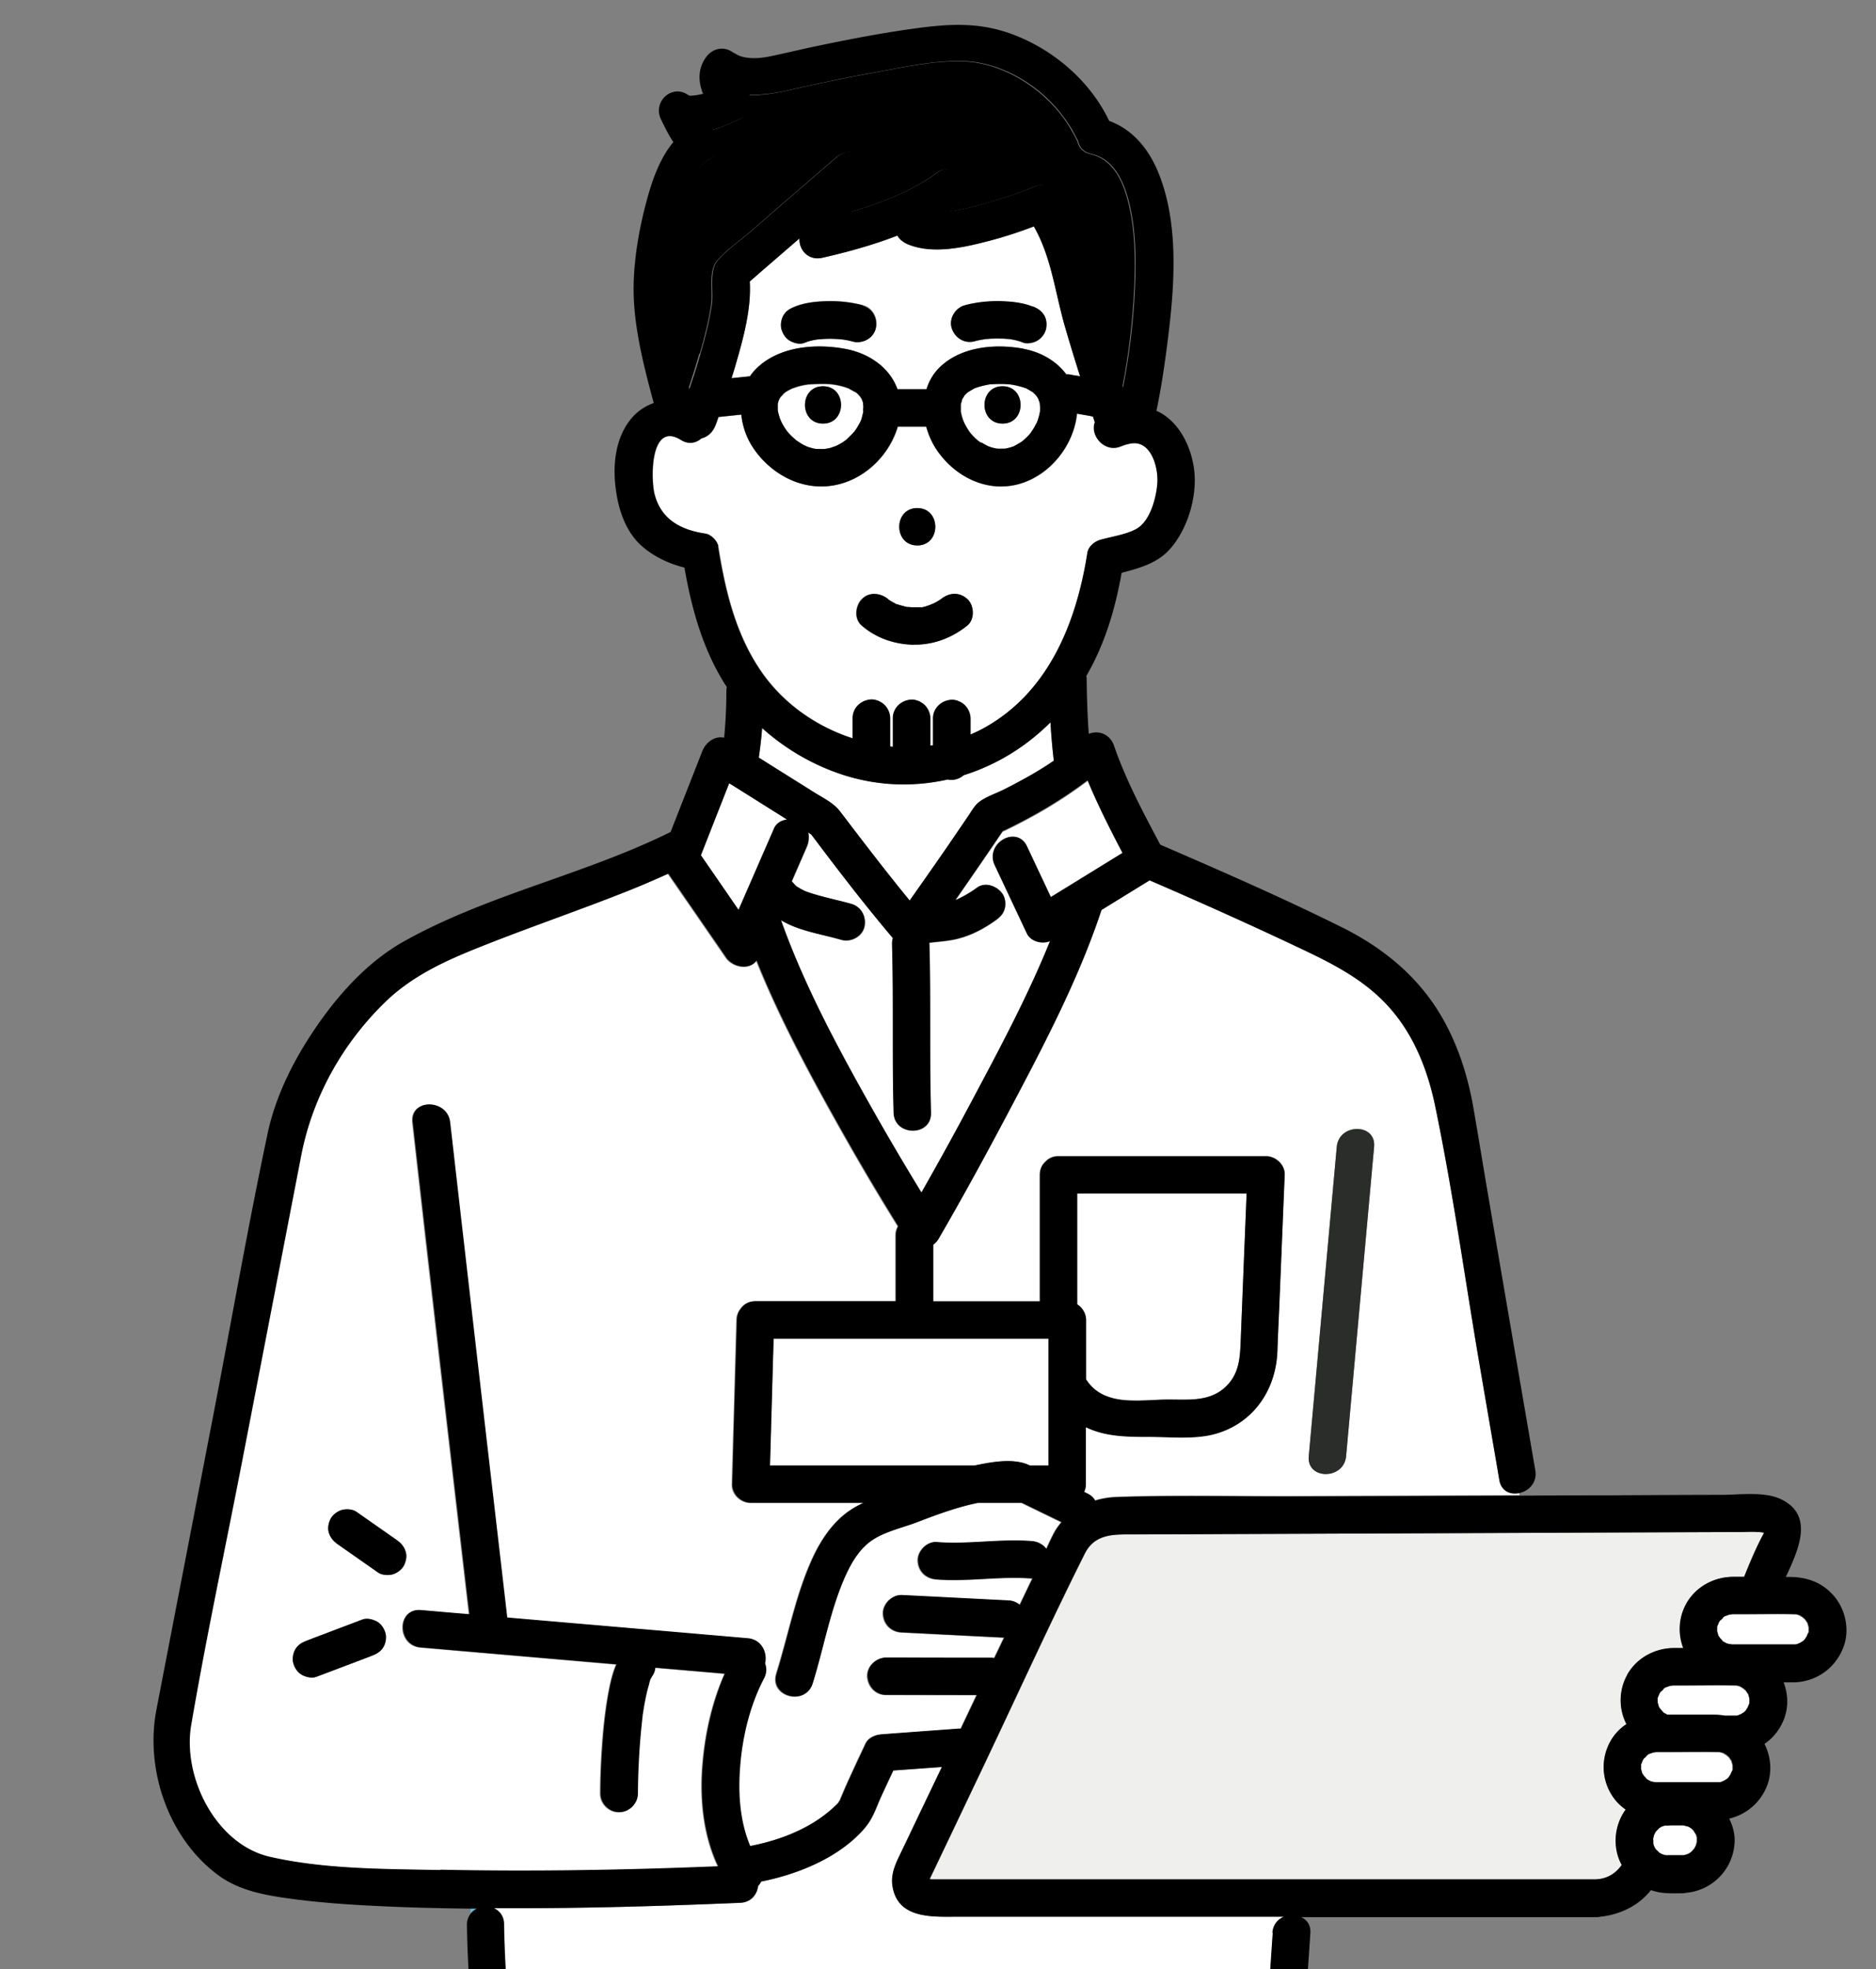 <svg id="_レイヤー_2" data-name="レイヤー 2" xmlns="http://www.w3.org/2000/svg" width="118.6" height="124.44"><rect width="100%" height="100%" fill="#808080" stroke="none"/><defs><clipPath id="clippath"><path fill="none" d="M0 0h118.6v124.44H0z"/></clipPath><style>.cls-1{fill:#58c1de}.cls-2{fill:#fff}.cls-3{fill:#2b2d2b}</style></defs><g clip-path="url(#clippath)" id="_文字" data-name="文字"><path class="cls-2" d="M63.4 52.55c-.98 1.45-1.98 2.9-2.98 4.34.03-.01.06-.02.1-.03.45-.21.87-.46 1.27-.75.54-.39 1.3-.07 1.62.42.16.25.2.63.12.91-.09.32-.29.52-.54.71-.73.53-1.55.97-2.43 1.19-.55.14-1.12.18-1.68.24-.03 0-.05 0-.08.01h-.04c0 .03 0 .05.01.08.1 3.55 0 7.11.1 10.66.04 1.52-2.32 1.52-2.36 0-.1-3.55 0-7.11-.1-10.66 0-.14.02-.26.05-.37-1.79-2.12-3.49-4.33-5.16-6.55-.06-.04-.13-.08-.19-.12.07.29.03.62-.1.92-.31.72-.63 1.44-.94 2.16.03.04.07.07.1.11-.01-.02-.01-.02 0 0 .03.03.06.07.09.1.04.05.09.09.14.13 0 0 .01 0 .02.01.07.05.14.09.22.13.08.04.16.08.23.12.01 0 .02.01.04.02.17.06.33.12.5.17.8.25 1.63.41 2.43.64.64.18.97.82.82 1.45-.14.62-.86.99-1.45.82-.87-.25-1.76-.41-2.62-.7-.43-.14-.83-.32-1.2-.54 1.5 4.21 3.66 8.19 5.85 12.07.98 1.73 1.99 3.45 3.03 5.14 1.11-1.95 2.19-3.91 3.24-5.89 1.73-3.25 3.5-6.57 4.89-10-.51.21-1.23.03-1.47-.49-.68-1.44-1.35-2.87-2.03-4.31-.64-1.37 1.39-2.57 2.04-1.19.5 1.07 1.01 2.14 1.51 3.21l4.53-2.79c-.78-1.49-1.56-3.01-2.2-4.57-1.67 1.26-3.43 2.29-5.36 3.21zm4.7 22.88v6.99c.33.21.56.58.56.99v3.75c.3.48.74.87 1.39 1.1 1.13.41 2.64.18 3.82.18 1.29 0 2.64.16 3.65-.84.85-.83.87-1.87.92-2.96l.15-3.77c.07-1.82.15-3.63.22-5.45H68.1z"/><path class="cls-2" d="M48.31 48.09c1.05.66 2.1 1.31 3.14 1.97.57.36 1.25.67 1.66 1.22 1.44 1.89 2.88 3.79 4.4 5.63a292.039 292.039 0 003.7-5.34c.2-.29.39-.65.67-.87.44-.35 1.08-.55 1.59-.81.41-.21.82-.42 1.22-.64.66-.36 1.3-.75 1.92-1.17l.01-.01c-.1-.8-.17-1.61-.21-2.42-1.56 1.56-3.44 2.7-5.48 3.34-.21.17-.47.28-.76.3-.08 0-.16 0-.25-.03-2.32.52-4.8.41-7.22-.5-1.68-.63-3.21-1.57-4.52-2.75-.05.63-.12 1.25-.21 1.87.11.07.22.14.34.21zm12.28 73.04c-1.59 0-3.81.17-4.15-1.92-.14-.84.26-1.56.61-2.29.44-.91.87-1.83 1.31-2.74.4-.84.8-1.67 1.2-2.51-1.02.07-2.05.15-3.07.22-.26.55-.52 1.1-.77 1.65-.35.78-.51 1.42-1.16 2.13-1.6 1.76-4.11 2.78-6.43 3.24-.05.1-.11.2-.19.28-.07.53-.44 1.03-1.12 1.06-.16 0-.32.01-.48.02-5.02.21-10.07.35-15.1.32.36.17.63.5.64 1.02.03 2.55.25 5.1.46 7.65 1.69 0 3.38-.01 5.08-.02 8.93-.03 17.87-.07 26.8-.1l15.79-.06c.16-2.31.31-4.62.47-6.93.04-.52.34-.86.72-1.02H60.61z"/><path class="cls-2" d="M53.92 46.67v-1.28c0-.66.54-1.15 1.18-1.18.29-.01.63.14.84.35.21.21.35.53.35.84v1.78c.06 0 .12.01.17.02v-1.8c0-.66.54-1.15 1.18-1.18.29-.01.63.14.84.35.21.21.35.53.35.84v1.72c.06 0 .12-.01.17-.02v-1.7c0-.66.54-1.15 1.18-1.18.29-.01.63.14.84.35.21.21.35.53.35.84v1.01c.22-.1.44-.19.66-.31 4.23-2.24 6.02-6.7 6.73-11.18.06-.39.46-.72.82-.82.71-.2 1.58-.32 2.23-.66.9-.47 1.29-1.93 1.37-2.86.08-.85-.26-2.39-1.27-2.57-.22-.04-.44 0-.66.06-.23.05-.53.21-.29.09-1.08.53-2.05-.64-1.73-1.48-.04-.12-.08-.24-.12-.37-.05 0-.1-.01-.15-.03-.08-.01-.16-.03-.23-.04-.21-.04-.42-.07-.63-.11-.21 2.03-1.73 3.93-3.72 4.46-2.03.54-4.03-.5-5.16-2.19-.3-.44-.51-.93-.65-1.45h-1.8c-.5 1.72-1.94 3.18-3.68 3.63-2.11.55-4.19-.47-5.4-2.2-.45-.64-.73-1.41-.81-2.19l-1.44.15c-.06.17-.12.35-.19.52-.17.43-.49.73-.89.83-.33.29-.81.4-1.3.1-1.95-1.21-1.91 2.45-1.67 3.41.4 1.6 1.65 2.28 3.22 2.51.36.05.77.47.82.82.44 2.82 1.12 5.65 2.8 8.01 1.39 1.96 3.44 3.38 5.71 4.11zm4.07-14.56c1.52 0 1.52 2.36 0 2.36s-1.52-2.36 0-2.36zm-3.52 5.76c.45-.49 1.2-.4 1.67 0l.02.02c.02.01.03.02.04.03.09.06.18.11.27.16.05.02.09.05.14.07.12.05.1.05-.06-.02.03.04.18.07.23.08l.31.09c.05.01.28.09.32.06-.16-.02-.2-.02-.11-.01.04 0 .08 0 .12.01.11 0 .22.02.33.02h.35c.06 0 .12 0 .17-.02l-.14.02c.18.03.5-.11.67-.16.03-.01.3-.13.18-.07.06-.03.13-.07.15-.08.09-.05.19-.1.27-.16.04-.03.09-.06.13-.09-.02.02-.02.02-.04.03.51-.4 1.15-.45 1.65.01.44.4.48 1.28 0 1.67-.96.78-2.14 1.23-3.39 1.21-1.21-.02-2.37-.41-3.29-1.21-.5-.43-.41-1.23 0-1.67zM46.69 57.5l2.25-5.16c.14-.32.47-.5.81-.55-1.22-.76-2.44-1.53-3.65-2.29-.6 1.52-1.19 3.04-1.79 4.55.79 1.15 1.58 2.3 2.38 3.45zm-1.33 60.46c-.91-1.93-1.14-4.16-.99-6.26.15-2.02.59-4.05 1.41-5.91-.37-.03-.75-.06-1.12-.1-1.09-.09-2.19-.19-3.28-.28-.02.16-.06.32-.15.47-.04.06-.07.13-.11.19-.02.03-.03.07-.05.11-.05.11-.03.07.05-.11-.07.04-.13.38-.15.45-.11.38-.2.77-.27 1.17-.04.2-.07.41-.1.61 0 .04-.01.08-.02.12v.01l-.03.27c-.05.45-.1.91-.13 1.37-.08 1.09-.14 2.19-.14 3.29 0 .64-.54 1.18-1.18 1.18s-1.18-.54-1.18-1.18c0-1.16.06-2.32.15-3.47.08-.98.19-1.95.37-2.92.11-.59.25-1.21.49-1.77-4.12-.36-8.25-.71-12.37-1.07-1.51-.13-1.51-2.49 0-2.36.85.07 1.71.15 2.56.22.17.01.34.03.51.04-.07-.63-.15-1.25-.22-1.88-1.13-9.74-2.27-19.47-3.36-29.21-.17-1.51 2.19-1.49 2.36 0 .27 2.42.55 4.83.83 7.25.92 8.02 1.85 16.03 2.78 24.05 5.07.44 10.14.87 15.21 1.31.89.08 1.25.93 1.09 1.59.11.28.11.61-.07.96-.87 1.67-1.37 3.69-1.51 5.61-.12 1.68 0 3.42.64 4.97 2.08-.4 4.13-1.24 5.57-2.72l.01-.01c.03-.05.06-.11.1-.16.03-.06.05-.13.08-.19.2-.48.41-.95.63-1.43.3-.66.61-1.32.92-1.97.18-.39.62-.56 1.02-.58 1.58-.12 3.16-.23 4.73-.35h.26c.34-.71.68-1.42 1.01-2.13-1.91 0-3.82 0-5.73-.01-.66 0-1.15-.54-1.18-1.18-.03-.64.56-1.18 1.18-1.18h.83c1.93 0 3.86 0 5.8.01.07 0 .15 0 .21.02.21-.43.41-.86.62-1.29-.19 0-.39-.02-.58-.03l-5.89-.3c-.66-.03-1.15-.51-1.18-1.18-.03-.62.56-1.21 1.18-1.18.28.01.57.03.85.04l5.89.3c.28.01.52.12.72.28.27-.56.53-1.11.8-1.67h-.05c-2.01-.16-4 .22-6.01.06-.66-.05-1.15-.5-1.18-1.18-.03-.6.56-1.23 1.18-1.18 2.01.16 4-.22 6.01-.06.4.03.72.22.93.5.16-.35.32-.7.5-1.04.13-.24.29-.45.46-.66-.84-.41-1.67-.81-2.51-1.22h-2.77c-1.32.27-2.58.74-3.84 1.22-1.02.39-2.3.64-3.14 1.36-.72.61-1.19 1.51-1.55 2.37-.87 2.08-1.26 4.33-1.93 6.47-.45 1.45-2.73.83-2.28-.63.76-2.42 1.21-4.93 2.26-7.24.47-1.03 1.1-2.03 1.97-2.76.39-.33.82-.58 1.27-.79h-7.12c-.63 0-1.2-.54-1.18-1.18.1-3.46.2-6.92.29-10.38 0-.3.11-.54.26-.72.19-.27.49-.46.92-.46h8.87v-4.18c0-.21.06-.4.15-.56-1.29-2.06-2.52-4.16-3.71-6.28-1.91-3.4-3.78-6.88-5.24-10.51-.47.65-1.51.41-1.92-.18-.56-.81-1.12-1.62-1.68-2.44-.66-.96-1.32-1.91-1.98-2.87-.87.39-1.74.77-2.63 1.12-2.92 1.16-5.9 2.18-8.82 3.33-2.36.93-4.65 1.9-6.49 3.7-2.69 2.63-4.57 6-5.28 9.69-1.24 6.4-2.47 12.79-3.71 19.19-1.08 5.59-2.28 11.16-3.24 16.77-.57 3.32 1.57 7.55 4.96 8.33 3.45.79 7.21.77 10.76.84 5.85.11 11.71.01 17.55-.22zm-21.12-13.87c-.16.28-.41.43-.71.54-.15.06-.29.11-.44.17L20 105.97c-.29.11-.64.02-.91-.12-.27-.14-.45-.42-.54-.71-.09-.28-.03-.66.12-.91.16-.28.41-.43.71-.54.15-.06.29-.11.44-.17l3.09-1.17c.29-.11.64-.02.91.12.27.14.45.42.54.71.09.28.03.66-.12.91zm.58-4.59c-.27.07-.67.05-.91-.12-.86-.6-1.71-1.2-2.57-1.8-.26-.18-.44-.4-.54-.71-.1-.3-.03-.64.12-.91.14-.26.43-.47.71-.54.27-.07.67-.05.91.12.86.6 1.71 1.2 2.57 1.8.26.18.44.4.54.71.1.3.03.64-.12.91-.14.26-.43.47-.71.54zm42.51-78.84c-.63-2.17-.85-4.39-1.97-6.35-.87.33-1.74.62-2.63.86-1.62.43-3.68.94-5.31.28-.31-.13-.54-.32-.69-.56-1.56.6-3.19 1.05-4.74 1.4-.86.2-1.48-.46-1.45-1.22-1.05.91-2.1 1.81-3.14 2.72.1 1.8-.44 3.7-.93 5.39-.07.24-.15.48-.22.72l1.16-.12c.13-.19.28-.37.46-.54 1.44-1.36 3.72-1.53 5.58-1.19 1.5.28 2.79 1.18 3.29 2.55h1.83c.16-.5.42-.98.83-1.38 1.36-1.33 3.53-1.51 5.31-1.18 1.11.21 2.08.78 2.7 1.61.11 0 .21 0 .32.03.08.01.16.03.23.04.11.02.21.04.32.05-.33-1.04-.65-2.08-.95-3.12zm-11.96.09c-.14.62-.86.99-1.45.82-.21-.06-.42-.09-.63-.13-.54-.06-1.09-.06-1.63 0-.27.05-.54.11-.79.21-.29.12-.65.02-.91-.12-.27-.14-.45-.42-.54-.71-.09-.28-.03-.66.12-.91.17-.29.41-.42.71-.54.63-.26 1.35-.33 2.02-.35.76-.02 1.55.06 2.29.26.64.17.97.83.82 1.45zm10.75.08c-.06.28-.3.56-.54.71-.23.14-.65.23-.91.12-.25-.11-.52-.17-.79-.21-.54-.06-1.09-.06-1.63 0-.21.03-.43.07-.63.13-.64.17-1.26-.21-1.45-.82-.2-.61.23-1.29.82-1.45.74-.2 1.53-.28 2.29-.26.67.02 1.39.09 2.02.35.3.13.53.27.71.54.17.27.19.61.12.91z"/><path class="cls-2" d="M54.57 26v-.02c0-.07 0-.16.01-.24 0-.04-.03-.26-.02-.26 0-.04-.02-.07-.02-.07-.02-.08-.13-.29 0-.05-.03-.05-.05-.1-.08-.15-.02-.04-.05-.08-.08-.12-.02-.02-.08-.1-.1-.12-.05-.05-.11-.1-.16-.15h-.01c-.14-.08-.31-.16-.45-.25l-.09-.03c-.08-.03-.16-.05-.24-.08-.17-.05-.34-.09-.52-.12a1.2 1.2 0 01-.2-.03c-.09 0-.18-.02-.27-.02-.39-.02-.78 0-1.17.02-.02 0-.06 0-.09.01-.05 0-.1.02-.15.02-.17.03-.35.07-.52.12-.1.03-.19.06-.29.1h-.01c-.14.06-.27.13-.4.21-.03.02-.07.04-.1.07-.02.02-.04.03-.06.05-.06.06-.21.24-.18.19-.03.05-.06.09-.09.14 0 0-.02.05-.04.09-.02.05-.03.1-.04.11 0 .02 0 .04-.01.06 0 0 0 .04-.02.08v.4c0 .03 0 .07.02.1.04.15.08.3.13.45.01.01.11.25.14.3.08.14.16.27.25.4 0 .01.01.02.02.03.06.08.13.15.2.23.11.12.23.23.35.33.03.03.08.06.1.08.07.05.15.1.23.15.1.06.21.11.31.17.04.01.17.07.19.08l.21.06.27.06h.57s.28-.05.34-.07c.05-.01.3-.11.33-.11.16-.08.32-.16.47-.26.06-.04.11-.08.17-.12.02-.02.05-.04.06-.05.13-.13.26-.24.38-.38.03-.03.06-.07.09-.1.01-.02.07-.09.09-.12.11-.16.2-.32.29-.49.02-.04.03-.07.05-.11.01-.03.04-.09.04-.12.04-.14.08-.28.11-.43zm-2.54.77c-1.52 0-1.52-2.36 0-2.36s1.52 2.36 0 2.36zm42.75 66.74c-.4-2.33-.8-4.66-1.2-7-.95-5.52-1.71-11.11-2.85-16.6-.46-2.24-1.31-4.44-2.83-6.18-1.65-1.89-3.83-2.93-6.06-3.99-3.03-1.43-6.1-2.79-9.17-4.13-1.01.62-2.03 1.25-3.04 1.87-1.5 4.5-3.77 8.78-5.98 12.96-1.4 2.64-2.83 5.26-4.33 7.84-.09.15-.2.26-.33.35v3.59h6.74v-7.99c0-.35.13-.62.32-.8 0 0 .01-.02.02-.02l.04-.04c.19-.19.45-.32.8-.32h13.12c.62 0 1.21.54 1.18 1.18-.12 2.83-.23 5.66-.35 8.48-.04.88-.08 1.75-.11 2.63-.07 2.36-1.39 4.43-3.69 5.18-1.37.45-3.01.26-4.43.26s-2.76-.01-3.99-.61v3.6c0 .17-.04.34-.11.49.07.04.14.07.22.11.23.11.39.27.48.44.42-.12.85-.2 1.29-.22 3.9-.14 7.82-.03 11.72-.05 4.61-.02 9.21-.04 13.82-.05l-.03-.18c-.55.12-1.14-.1-1.26-.82zm-9.68-1.49c-.14 1.5-2.5 1.51-2.36 0l1.77-19.55c.14-1.5 2.5-1.51 2.36 0L85.1 92.02zM65.77 25.6c-.01-.06-.02-.11-.04-.17a.21.21 0 00-.04-.11c0-.03-.04-.11-.06-.15-.02-.03-.04-.07-.06-.1l-.04-.06-.2-.2-.01-.01c-.13-.08-.26-.16-.39-.23-.03-.01-.04-.02-.05-.03-.01 0-.02 0-.04-.01l-.18-.06c-.19-.06-.38-.11-.57-.14-.06-.01-.36-.04-.09-.02-.07 0-.14-.01-.21-.02-.39-.03-.79-.02-1.18 0h-.03c-.09.01-.17.03-.26.05-.14.03-.29.07-.43.11l-.27.09c-.13.07-.25.14-.38.22-.01 0 0 0-.02.01-.05.04-.09.08-.14.12-.04.04-.07.08-.11.12-.03.07-.09.15-.13.22l-.09.33v.46c.04.17.08.34.14.51 0 0 .04.11.06.15.02.05.05.1.05.1.08.15.16.29.25.43l.06.09s.07.08.09.11c.12.14.25.27.39.39 0 0 .1.08.14.11.05.03.11.07.11.07.14.09.28.16.43.24.08.03.16.05.24.08.1.03.21.05.31.07h.48c.03 0 .07 0 .1-.01l.24-.06c.06-.02.13-.04.19-.06.02 0 .03 0 .04-.01.01 0 .02-.02.05-.03.14-.08.29-.17.43-.25.02-.01.04-.02.05-.03.01 0 .02-.02.03-.03.05-.04.1-.09.15-.13.12-.11.24-.24.35-.36.01-.01.01-.02.02-.03.05-.07.1-.14.15-.22.09-.14.16-.29.24-.43.01-.02.02-.03.02-.04 0-.01 0-.02.01-.03l.06-.18c.05-.15.08-.29.11-.45 0-.08.01-.17.01-.25 0-.08-.07-.46 0-.14zm-2.39 1.17c-1.52 0-1.52-2.36 0-2.36s1.52 2.36 0 2.36zm49.98 75.25c-1.02-.02-2.04 0-3.06 0h-.78c-.04 0-.18.03-.22.03-.09.03-.23.09-.21.07-.06.03-.11.06-.17.1.05-.01-.2.23-.18.18-.03.05-.06.1-.09.14 0 .01-.07.17-.08.2-.01.03-.02.05-.03.06v.28c.01.14.01.15 0 .02.02.07.03.14.06.21 0 .03 0 .04.01.06.01.01.02.03.04.05.02.03.05.07.07.11 0 0 .12.14.14.15.02.02.03.04.04.05.01 0 .03.01.05.03.02 0 .15.07.18.1.05.02.1.03.15.04.01 0 .18.03.21.03h4.01s.04-.01.1-.02c.02 0 .15-.07.19-.08.08-.05.18-.12.18-.11.04-.04.09-.08.13-.13-.01 0 .06-.1.11-.18.01-.04.07-.17.08-.19.01-.03.02-.05.03-.06v-.29a.68.68 0 010-.02c-.02-.07-.03-.14-.06-.21 0-.03 0-.04-.01-.06-.01-.01-.02-.03-.04-.05-.03-.05-.06-.09-.09-.14-.01-.01-.02-.02-.04-.05-.01-.01-.13-.11-.15-.13-.08-.04-.2-.11-.19-.12-.05-.01-.09-.03-.14-.04-.06-.01-.09-.02-.1-.02h-.16zm-3.49 4.53c-.06-.01-.09-.02-.1-.02h-.16c-1.02-.02-2.04 0-3.06 0h-.78c-.04 0-.18.03-.22.03-.09.03-.23.09-.21.07-.06.03-.11.06-.17.1.05-.01-.2.23-.18.18-.03.05-.06.1-.09.14 0 .01-.07.17-.08.2-.01.03-.02.05-.03.06v.28c.01.14.01.15 0 .02.02.07.03.14.06.21 0 .03 0 .04.01.06.01.01.02.03.04.05.02.03.05.07.07.11 0 0 .12.14.14.15.02.02.03.04.04.05.01 0 .03.01.05.03.02 0 .15.07.18.1.02 0 .03 0 .05.01h2.88c.25 0 .49.02.73.06h.73s.04-.01.1-.02c.02 0 .15-.07.19-.08.08-.05.18-.12.18-.11.04-.04.09-.08.13-.13-.01 0 .06-.1.11-.18.01-.04.07-.17.08-.19.01-.03.02-.05.03-.06v-.29a.68.68 0 010-.02c-.02-.07-.03-.14-.06-.21 0-.03 0-.04-.01-.06-.01-.01-.02-.03-.04-.05-.03-.05-.06-.09-.09-.14-.01-.01-.02-.02-.04-.05-.01-.01-.13-.11-.15-.13-.08-.04-.2-.11-.19-.12-.05-.01-.09-.03-.14-.04zm-1.16 4.19h-.16c-1.02-.02-2.04 0-3.06 0h-.78c-.04 0-.18.03-.22.03-.09.03-.23.09-.21.07-.06.03-.11.06-.17.1.05-.01-.2.23-.18.18-.03.05-.06.1-.09.14 0 .01-.07.17-.08.2-.01.03-.02.05-.03.06v.28c.01.14.01.15 0 .02.02.07.03.14.06.21 0 .03 0 .04.01.06.01.01.02.03.04.05.02.03.05.07.07.11 0 0 .12.14.14.15.02.02.03.04.04.05.01 0 .03.01.05.03.02 0 .15.07.18.1.05.02.1.03.15.04 0 0 .18.03.21.03h4.01s.04-.01.1-.02c.02 0 .15-.07.19-.08.08-.05.18-.12.18-.11.04-.04.09-.08.13-.13-.01 0 .06-.1.11-.18.01-.04.07-.17.08-.19.01-.03.02-.05.03-.06v-.29a.68.68 0 010-.02c-.02-.07-.03-.14-.06-.21 0-.03 0-.04-.01-.06-.01-.01-.02-.03-.04-.05-.03-.05-.06-.09-.09-.14-.01-.01-.02-.02-.04-.05-.01-.01-.13-.11-.15-.13-.08-.04-.2-.11-.19-.12-.05-.01-.09-.03-.14-.04-.06-.01-.09-.02-.1-.02zm-1.44 5.67v-.12.12zm0 .04c0 .08 0 .12 0 0zm-1.86.82s-.03-.01-.04-.02h-.02c.02 0 .05 0 .06.02zm-.46-.13l-.04-.04c.01.02.03.03.05.05zm.35.12h.04c-.03 0-.07-.02-.1-.02 0 0 0 .02.06.02zm-.4-.17l-.02-.02c-.04-.03-.06-.03.02.02zm.74-1.74c-.1 0-.25.02-.36.01h-.01c-.06.01-.12.04-.19.05-.03.02-.07.03-.1.05-.01 0-.03.02-.04.03-.01.02-.04.04-.09.06-.04.04-.09.09-.13.14 0 0-.02.03-.06.07 0 0 0 .01-.01.02-.03.05-.06.1-.08.15-.01.04-.03.09-.04.13v.04s0 .05-.02.11c0 .08.02.2 0 .27.01.06.04.12.05.18.02.03.03.07.05.1 0 .01.02.03.03.04.02.01.04.04.06.09.06.06.12.11.18.17 0 0 .02.02.03.02l.02.01c.05.03.1.06.15.08.04.01.09.03.13.04h.04s.05 0 .12.02h1.05c.05-.01.1-.02.14-.03.04-.01.1-.04.15-.05.06-.03.11-.07.17-.1.07-.07.14-.15.21-.22.02-.03.04-.06.05-.09.02-.03.03-.06.05-.09 0-.02.01-.04.02-.06.01-.04.03-.09.04-.13v-.35c-.01-.06-.04-.12-.05-.18-.04-.06-.12-.17-.15-.25l-.12-.12c-.04-.04-.09-.07-.13-.11.02.02.02.03.04.04.09.06.1.11 0 0 0 0-.01 0-.02-.01-.05-.03-.1-.06-.15-.08-.08-.02-.19-.04-.28-.07h-.77zm-.97.4l.05-.05-.05.05zm-.18.41v.03c0-.03.01-.06.02-.09 0 0-.02 0-.02.06zm-.01.11s.01-.04.02-.05v-.02c0 .03 0 .05-.02.07zm.13-.46l.04-.04.02-.02-.06.06zm.05 1.05l.03.03c-.02-.03-.03-.05-.05-.08-.02-.01-.03 0 .02.05z"/><path class="cls-2" d="M104.81 115.58l.04-.02.01-.01c-.02.01-.04.02-.05.03zm.08-.06l-.03.03c.03-.02.05-.03.08-.05.01-.02 0-.03-.05.02zm-.17 1.42s-.01-.03-.02-.04l-.01-.01c.01.02.03.04.03.05zM64.99 84.6H48.9c-.08 2.67-.15 5.35-.23 8.02h12.91c1.1-.23 2.48-.49 3.47-.03.02 0 .04.02.05.03h1.18V84.6h-1.3z"/><path class="cls-1" d="M111.57 96.8c.03-.08 0-.04 0 0zm-62.4-70.86c0-.06 0-.04 0 0zm.57 1.31c.04.06.03.04 0 0zm3.23 86.67c.07-.08.06-.08 0 0z"/><path d="M102.78 114.36c-.25-.18-.49-.39-.69-.65-.82-1.05-.93-2.5-.27-3.67.25-.44.6-.8 1.01-1.08-.5-.98-.49-2.16.06-3.13.59-1.05 1.72-1.65 2.91-1.68h.63c-.35-.91-.29-1.95.2-2.82.59-1.05 1.72-1.65 2.91-1.68h.74c.37-.92.76-1.83 1.21-2.69l.05-.1c-.11-.02-.25-.03-.38-.04-.39-.02-.79 0-1.18 0-10.89.04-21.77.09-32.66.13-1.88 0-3.77.01-5.65.02-1.2 0-2.43-.07-3.08 1.22-2.24 4.47-4.31 9.04-6.46 13.55-1.01 2.11-2.01 4.22-3.02 6.34-.1.22-.21.43-.31.65 0 0 0 .02-.01.02.04 0 .11.02.22.02h41.88c.76-.04 1.28-.39 1.65-.91-.6-1.1-.48-2.5.25-3.5z" fill="#efefee"/><path class="cls-1" d="M58.75 118.74s-.03-.01 0 0zm-9.11-93.93s.03-.02 0 0zm-.47.74s.01-.05.02-.08c0-.02-.01.03-.02.08zm0 .04v-.04.04zm-19.03 95h-.39v.31c.11-.13.24-.23.39-.3z"/><path d="M44.25 22.33c.29-1.02.56-2.06.71-3.11.12-.86-.2-2.08.38-2.76.58-.68 1.42-1.24 2.09-1.82.78-.68 1.57-1.36 2.35-2.04l3.07-2.65c1.05-.9 2.42.22 1.85 1.43-.31.67-.62 1.34-.93 2.02 1.95-.57 3.88-1.33 5.47-2.49 1.09-.8 2.41.97 1.43 1.85-.22.19-.45.4-.67.61.87-.1 1.76-.37 2.51-.58 1.01-.29 2.02-.63 2.99-1.03.51-.21 1.05.16 1.33.54.77 1.02 1.33 2.25 1.74 3.46.2.58.36 1.18.46 1.78.05.27.07.53.11.8v.08c.11.49.24.98.38 1.47.44 1.55.93 3.08 1.43 4.61.4-2.06.65-4.17.75-6.26.08-1.86.07-3.78-.41-5.59-.37-1.41-1.02-2.6-2.36-2.91-.49-.11-.74-.44-.82-.81 0-.01-.01-.02-.02-.04-.12-.23-.24-.47-.37-.69-.4-.69-.89-1.3-1.46-1.86-1.39-1.36-3.38-2.39-5.35-2.46-1.86-.06-3.78.37-5.6.7-1.87.34-3.74.73-5.6 1.16-.74.17-1.57.3-2.38.27.2.52-.01 1.22-.5 1.47-.51.26-1.14.55-1.8.74.51.52.54 1.45-.2 1.85-1.25.68-1.64 2.73-1.92 3.98-.32 1.41-.61 2.94-.55 4.4.09 2.07.59 4.17 1.13 6.19.26-.76.5-1.52.72-2.28z"/><path class="cls-1" d="M65.31 24.79c-.06-.05-.14-.09 0 0zm.45 1.18c.03-.15.01-.07 0 0zm-.23-.96s.03.04.04.06c.03.03 0-.02-.04-.06zm-4.8.97v-.09.09zm4.77-1.02s.02.03.03.04c0-.02-.02-.03-.03-.05zm-4.77.6c.04-.17 0-.08 0 0zm.09-.32c-.04.06-.04.14 0 0zm1.61 2.97c-.05-.02-.1-.03 0 0zm-1.7-2.19v-.03.04z"/><path class="cls-3" d="M84.51 72.48l-1.77 19.55c-.14 1.51 2.23 1.5 2.36 0l1.77-19.55c.14-1.51-2.23-1.5-2.36 0z"/><path d="M63.38 24.41c-1.52 0-1.52 2.36 0 2.36s1.52-2.36 0-2.36zm-11.35 0c-1.52 0-1.52 2.36 0 2.36s1.52-2.36 0-2.36z"/><path class="cls-3" d="M49.19 25.47s-.01.05-.02.08c.01-.04.02-.07.02-.08zm11.54.51v-.09.09zm4.8-.97c.02.03.03.05.04.06-.01-.02-.03-.04-.04-.06z"/><path d="M57.99 34.47c1.52 0 1.52-2.36 0-2.36s-1.52 2.36 0 2.36zm-.22 6.27c1.25.02 2.43-.43 3.39-1.21.48-.39.44-1.27 0-1.67-.5-.46-1.14-.42-1.65-.01.02-.01.02-.01.04-.03-.04.03-.08.06-.13.09-.09.06-.18.11-.27.16-.01 0-.09.05-.15.08.12-.06-.15.05-.18.07-.17.06-.49.2-.67.16l.14-.02a.88.88 0 00-.17.02h-.35c-.11 0-.22 0-.33-.02-.04 0-.08 0-.12-.01-.09-.01-.05 0 .11.01-.04.03-.27-.05-.32-.06-.11-.03-.21-.05-.31-.09-.04-.01-.2-.04-.23-.08.16.07.18.08.06.02-.05-.02-.09-.05-.14-.07-.09-.05-.18-.1-.27-.16-.02-.01-.03-.02-.04-.03-.01 0 0 0-.02-.02-.47-.4-1.22-.49-1.67 0-.41.44-.5 1.24 0 1.67.92.8 2.08 1.18 3.29 1.21zm7.53-21.36c-.63-.26-1.35-.33-2.02-.35-.76-.02-1.55.06-2.29.26-.6.16-1.02.85-.82 1.45.2.61.81 1 1.45.82.21-.06.42-.09.63-.13.54-.06 1.09-.06 1.63 0 .27.05.54.11.79.21.26.11.68.02.91-.12.25-.14.48-.42.54-.71.07-.3.05-.64-.12-.91-.18-.28-.41-.42-.71-.54zm-10.75-.08c-.74-.2-1.53-.28-2.29-.26-.67.02-1.39.09-2.02.35-.3.12-.54.25-.71.54-.15.25-.21.63-.12.91.09.29.27.56.54.71.26.14.62.24.91.12.25-.11.52-.17.79-.21.54-.06 1.09-.06 1.63 0 .21.03.43.07.63.13.6.16 1.31-.2 1.45-.82.14-.62-.19-1.28-.82-1.45z"/><path d="M115.65 100.56c-.71-.65-1.57-.9-2.51-.9h-.24c.77-1.67 1.83-3.89-.3-4.91-1.05-.51-2.62-.28-3.76-.28-2.37 0-4.74.02-7.1.03-1.89 0-3.78.01-5.67.02l.33 2.29-.33-2.29c-4.61.02-9.21.04-13.82.05-3.9.02-7.82-.09-11.72.05-.44.02-.87.09-1.29.22-.1-.17-.25-.33-.48-.44-.07-.03-.14-.07-.22-.11.07-.15.11-.31.11-.49v-3.6c1.24.6 2.58.61 3.99.61s3.06.2 4.43-.26c2.3-.76 3.61-2.83 3.69-5.18.03-.88.07-1.75.11-2.63.12-2.83.23-5.66.35-8.48.03-.64-.56-1.18-1.18-1.18H66.92c-.35 0-.61.13-.8.32-.01.01-.03.02-.04.04l-.02.02c-.19.19-.32.45-.32.8v7.99H59v-3.58c.12-.1.24-.21.33-.36 1.5-2.58 2.93-5.2 4.33-7.84 2.21-4.18 4.49-8.46 5.98-12.96 1.01-.62 2.03-1.25 3.04-1.87 3.08 1.33 6.14 2.7 9.17 4.13 2.23 1.05 4.41 2.09 6.06 3.99 1.52 1.74 2.37 3.94 2.83 6.18 1.14 5.48 1.9 11.08 2.85 16.6.4 2.33.8 4.66 1.2 7 .12.72.71.94 1.26.82l-.23-1.62.23 1.62c.6-.13 1.15-.67 1.01-1.45-.96-5.58-1.92-11.15-2.87-16.73-.35-2.03-.68-4.07-1.03-6.1-.39-2.29-1.15-4.56-2.44-6.5-1.49-2.23-3.55-3.82-5.93-5-3.75-1.86-7.6-3.54-11.44-5.2-1.07-2.02-2.18-4.09-2.92-6.25-.25-.72-.96-1.01-1.6-.75-.08-1.14-.12-2.28-.13-3.42 0-.08 0-.16-.03-.23 1.18-2.03 1.83-4.23 2.24-6.53 1.08-.28 2.19-.59 2.96-1.4 1.18-1.24 1.82-3.37 1.63-5.05-.17-1.5-.96-3.15-2.39-3.79 0-.03.01-.07.02-.1.27-1.3.47-2.61.64-3.93.45-3.47.82-7.48-.46-10.82-.59-1.56-1.62-2.9-3.19-3.47-1.25-2.63-3.73-4.68-6.45-5.59-1.96-.65-3.77-.53-5.77-.26-2.21.3-4.41.73-6.59 1.19-.88.19-1.75.4-2.62.58-.61.12-1.31.19-1.91-.02-.21-.07-.54-.33-.32-.13-.6-.54-1.41-.4-1.85.24-.5.72-.47 1.54-.16 2.28-.26.06-.52.11-.8.12-.11 0-.24-.15-.01.07-1.01-.94-2.43.24-1.85 1.43.22.45.47.97.78 1.43-.85 1.01-1.33 2.39-1.66 3.6-.47 1.72-.81 3.58-.85 5.37-.06 2.48.61 5.09 1.27 7.52-.51.18-.98.48-1.36.91-1.01 1.15-1.23 2.81-1.07 4.28.15 1.41.6 2.92 1.71 3.88.74.64 1.69 1.09 2.66 1.33.45 2.6 1.17 5.19 2.6 7.43.03.04.06.08.08.12-.02.08-.03.17-.03.26 0 .52-.01 1.04-.04 1.56-.02.46-.06.92-.1 1.38-.59-.13-1.15.28-1.38.85-.67 1.71-1.34 3.41-2.01 5.12h-.02c-5.43 2.69-11.54 3.94-16.83 6.9-2.43 1.36-4.39 3.62-5.89 5.92-1.22 1.86-2.25 3.99-2.72 6.17-1.23 5.8-2.25 11.64-3.37 17.46-1.22 6.33-2.45 12.67-3.67 19-.73 3.77.74 8.1 3.87 10.44 1.26.94 2.77 1.25 4.3 1.47 1.9.27 3.81.41 5.72.5 1.99.1 3.99.15 5.99.17v-1.08 1.08h.39c-.15.07-.28.17-.39.3v2.55-2.55a1.1 1.1 0 00-.25.72c.03 2.94.33 5.9.55 8.83.03.38.2.72.48.94v-.87.87c.19.15.42.24.7.24l16.89-.06c8.93-.03 17.87-.07 26.8-.1 2 0 3.99-.01 5.99-.02-.04-.57-.2-1.14-.77-1.71.57.57.72 1.14.77 1.71h.18c.67 0 1.14-.54 1.18-1.18.18-2.7.37-5.41.55-8.11.04-.52-.22-.86-.58-1.02h18.64c.1 0 .19-.01.28-.03 1.24-.13 2.43-.7 3.19-1.68.21.07.43.13.66.16.43.06.87.04 1.31.04.08 0 .16 0 .24-.03a3.359 3.359 0 003.08-3.18c.03-.53-.11-1.04-.34-1.51a3.38 3.38 0 002.42-2.15c.3-.83.21-1.78-.19-2.57.57-.39 1.01-.95 1.26-1.64.26-.72.23-1.53-.05-2.25h.65c1.43-.04 2.64-.9 3.14-2.25.44-1.19.06-2.63-.87-3.48zm-4.07-3.8l-.02.04c0-.02.01-.04.02-.04zM68.1 81.97v-6.54h10.71c-.07 1.82-.15 3.63-.22 5.45l-.15 3.77c-.04 1.09-.07 2.13-.92 2.96-1.01.99-2.36.84-3.65.84-1.18 0-2.68.24-3.82-.18-.65-.23-1.09-.62-1.39-1.1v-3.75c0-.41-.23-.78-.56-.99v-.45zm-3.11 2.63h1.3v8.02h-1.18s-.04-.02-.05-.03c-.99-.46-2.37-.2-3.47.03H48.68c.08-2.67.15-5.35.23-8.02H65zm3.77-35.27c.65 1.56 1.42 3.08 2.2 4.57l-4.53 2.79c-.5-1.07-1.01-2.14-1.51-3.21-.65-1.37-2.68-.18-2.04 1.19.68 1.44 1.35 2.87 2.03 4.31.24.52.96.7 1.47.49-1.39 3.44-3.16 6.75-4.89 10-1.05 1.98-2.13 3.94-3.24 5.89-1.04-1.7-2.05-3.41-3.03-5.14-2.19-3.88-4.35-7.86-5.85-12.07.37.22.77.4 1.2.54.86.29 1.75.45 2.62.7.59.17 1.31-.21 1.45-.82.14-.63-.19-1.27-.82-1.45-.81-.23-1.63-.39-2.43-.64a7.33 7.33 0 01-.5-.17c-.01 0-.02-.01-.04-.02-.08-.04-.16-.08-.23-.12-.07-.04-.15-.09-.22-.13 0 0-.01 0-.02-.01a.864.864 0 01-.14-.13c-.03-.03-.06-.07-.09-.1-.02-.02-.02-.01 0 0-.03-.04-.07-.07-.1-.11.31-.72.63-1.44.94-2.16.13-.3.17-.62.1-.92.06.04.13.08.19.12 1.67 2.22 3.36 4.43 5.16 6.55-.03.11-.05.23-.05.37.1 3.55 0 7.11.1 10.66.04 1.52 2.41 1.52 2.36 0-.1-3.55 0-7.11-.1-10.66 0-.03 0-.05-.01-.08h.04c.03 0 .05 0 .08-.01.56-.07 1.13-.1 1.68-.24.88-.22 1.7-.66 2.43-1.19.26-.19.46-.39.54-.71.08-.28.04-.66-.12-.91-.32-.5-1.08-.81-1.62-.42-.4.29-.82.54-1.27.75-.03.01-.06.02-.1.03 1-1.44 2-2.88 2.98-4.34 1.93-.92 3.69-1.95 5.36-3.21zm-20.45-1.24c-.11-.07-.22-.14-.34-.21.09-.62.17-1.25.21-1.87 1.31 1.18 2.85 2.12 4.52 2.75 2.41.91 4.89 1.03 7.22.5.08.02.17.03.25.03.29-.01.55-.12.76-.3 2.04-.64 3.92-1.78 5.48-3.34.05.81.12 1.62.21 2.42l-.01.01c-.62.43-1.26.81-1.92 1.17-.4.22-.81.44-1.22.64-.51.26-1.15.46-1.59.81-.28.22-.47.58-.67.87-.39.58-.79 1.15-1.18 1.73-.83 1.21-1.68 2.41-2.52 3.61-1.51-1.84-2.95-3.73-4.4-5.63-.41-.54-1.09-.86-1.66-1.22-1.05-.66-2.1-1.31-3.14-1.97zm-5.35-34.06c.29-1.26.67-3.31 1.92-3.98.74-.4.7-1.33.2-1.85.66-.19 1.28-.48 1.8-.74.49-.25.71-.95.5-1.47.81.02 1.64-.1 2.38-.27 1.86-.43 3.72-.82 5.6-1.16 1.82-.33 3.74-.76 5.6-.7 1.97.07 3.96 1.09 5.35 2.46.57.56 1.05 1.18 1.46 1.86.13.23.24.46.37.69 0 .02.01.02.02.04.07.37.33.7.82.81 1.34.31 1.98 1.5 2.36 2.91.48 1.81.49 3.73.41 5.59-.09 2.09-.35 4.19-.75 6.26-.5-1.53-.99-3.06-1.43-4.61-.14-.49-.27-.97-.38-1.47v-.08c-.04-.27-.07-.53-.11-.8-.11-.61-.26-1.2-.46-1.78-.41-1.2-.97-2.43-1.74-3.46-.28-.38-.82-.75-1.33-.54-.97.4-1.98.74-2.99 1.03-.76.22-1.64.48-2.51.58.23-.21.46-.41.67-.61.98-.88-.34-2.65-1.43-1.85-1.6 1.16-3.53 1.93-5.47 2.49.31-.67.62-1.34.93-2.02.56-1.22-.81-2.33-1.85-1.43l-3.07 2.65c-.78.68-1.57 1.36-2.35 2.04-.67.58-1.51 1.15-2.09 1.82-.58.68-.27 1.91-.38 2.76-.15 1.05-.42 2.09-.71 3.11-.22.77-.46 1.53-.72 2.28-.54-2.03-1.04-4.12-1.13-6.19-.06-1.46.23-2.98.55-4.4zm19.07 13.96s-.06-.04-.11-.07a8.99 8.99 0 01-.14-.11 3.59 3.59 0 01-.39-.39c-.02-.03-.08-.1-.09-.11l-.06-.09c-.09-.14-.18-.28-.25-.43 0 0-.03-.05-.05-.1l-.06-.15c-.06-.17-.1-.33-.14-.51v-.47l.09-.33c.04-.07.1-.15.13-.22.04-.04.07-.08.11-.12.04-.04.09-.08.14-.12l.02-.01c.13-.07.25-.15.38-.22.09-.03.18-.07.27-.09.14-.04.28-.08.43-.11.09-.02.17-.03.26-.05h.03c.39-.03.79-.04 1.18 0 .07 0 .14.01.21.02-.27-.03.03 0 .09.02.19.04.38.08.57.14l.18.06c.02 0 .03 0 .04.01.01 0 .03.02.05.03.13.07.26.15.39.23l.01.01.2.2c0-.02-.01-.02-.03-.04 0 .02.02.03.03.05s.06.1.04.06c.02.03.04.06.06.1.02.04.05.12.06.15.01.04.03.08.04.11.01.06.02.11.04.17-.07-.32 0 .06 0 .14 0 .08 0 .17-.01.25-.03.15-.06.3-.11.45l-.06.18c0 .02 0 .02-.01.03 0 .01-.01.02-.02.04-.08.14-.15.29-.24.43-.05.07-.1.15-.15.22 0 .01-.01.01-.02.03-.11.13-.22.25-.35.36-.05.05-.1.09-.15.13-.02.01-.02.02-.03.03-.01 0-.03.01-.05.03-.14.09-.29.17-.43.25-.02.01-.03.02-.05.03-.01 0-.02 0-.04.01-.06.02-.13.04-.19.06l-.24.06c-.02 0-.06.01-.1.01-.15 0-.3.01-.46 0h-.02c-.11-.02-.21-.04-.31-.07-.08-.02-.16-.05-.24-.08-.15-.07-.29-.15-.43-.24zm.4.22c-.1-.03-.05-.02 0 0zm-1.7-2.65c0-.08.04-.16 0 0zm.08-.32c-.04.15-.04.07 0 0zm4.5-.45c-.14-.09-.06-.05 0 0zm.45 1.18c.01-.07.03-.15 0 0zm-1.05-3.93c-1.78-.33-3.95-.15-5.31 1.18-.41.4-.67.87-.83 1.38h-1.83c-.49-1.37-1.79-2.27-3.29-2.55-1.86-.35-4.14-.18-5.58 1.19-.18.17-.33.35-.46.54l-1.16.12c.07-.24.15-.48.22-.72.49-1.69 1.04-3.59.93-5.39 1.04-.91 2.09-1.81 3.14-2.72-.03.76.59 1.42 1.45 1.22 1.55-.35 3.19-.8 4.74-1.4.14.24.37.43.69.56 1.63.66 3.69.15 5.31-.28.89-.24 1.77-.53 2.63-.86 1.12 1.96 1.34 4.18 1.97 6.35.3 1.04.62 2.08.95 3.12-.11-.02-.21-.04-.32-.05-.08-.01-.16-.03-.23-.04-.11-.03-.21-.04-.32-.03-.62-.84-1.6-1.41-2.7-1.61zm-10.13 3.95v.02c-.04.14-.07.29-.11.43 0 .03-.03.09-.04.12-.02.04-.03.07-.05.11-.09.17-.18.33-.29.49-.02.03-.07.1-.09.12-.03.03-.06.07-.09.1-.12.13-.25.25-.38.38-.01.01-.04.03-.06.05-.06.04-.11.08-.17.12-.15.1-.31.18-.47.26-.03 0-.28.1-.33.11-.06.02-.33.06-.34.07-.17.01-.33 0-.5 0h-.07c-.09-.02-.18-.03-.27-.06l-.21-.06c-.02 0-.15-.06-.19-.08-.11-.05-.21-.1-.31-.17-.08-.05-.15-.1-.23-.15a.577.577 0 01-.1-.08c-.12-.11-.24-.21-.35-.33-.07-.07-.13-.15-.2-.23 0-.01 0-.01-.02-.03-.09-.13-.17-.26-.25-.4-.03-.05-.13-.29-.14-.3-.05-.15-.09-.3-.13-.45 0-.02-.01-.06-.02-.1v-.4c0-.05.02-.1.02-.08 0-.02 0-.04.01-.06 0 0 .02-.06.04-.11.02-.04.04-.09.04-.09.03-.05.06-.09.09-.14-.02.05.13-.13.18-.19.01-.01.03-.03.06-.05l.1-.07c.13-.08.26-.15.4-.21h.01c.1-.03.19-.07.29-.1.17-.05.34-.09.52-.12.05 0 .1-.02.15-.02.03 0 .07 0 .09-.01.39-.02.78-.04 1.17-.02.09 0 .18.01.27.02a4.875 4.875 0 01.72.15c.08.02.16.05.24.08l.09.03c.14.09.3.17.45.25h.01c.06.05.11.1.16.15.03.03.08.1.1.12.03.04.05.08.08.12.03.05.05.1.08.15-.13-.25-.02-.03 0 .05 0 0 .01.04.02.07 0 0 .02.23.02.26 0 .07-.02.16-.01.24zm-4.82 1.3s-.01-.02-.02-.03c.01.02.02.03.02.03zm-.59-1.35v-.04.04zm.47-1.13l.03-.02s-.01 0-.03.02zm-4.23 9.73c-.06-.36-.46-.77-.82-.82-1.57-.23-2.82-.91-3.22-2.51-.24-.97-.28-4.62 1.67-3.41.49.31.97.2 1.3-.1.4-.09.72-.39.89-.83.07-.17.12-.35.19-.52l1.44-.15c.08.78.36 1.55.81 2.19 1.21 1.73 3.3 2.75 5.4 2.2 1.74-.45 3.17-1.91 3.68-3.63h1.8c.14.51.36 1.01.65 1.45 1.13 1.68 3.13 2.72 5.16 2.19 1.99-.53 3.52-2.43 3.72-4.46.21.04.42.07.63.11.08.01.16.03.23.04.05.02.1.02.15.03.04.12.08.24.12.37-.32.84.65 2.01 1.73 1.48-.25.12.06-.03.29-.09.21-.05.44-.1.66-.06 1.01.18 1.35 1.71 1.27 2.57-.08.93-.47 2.4-1.37 2.86-.65.34-1.52.46-2.23.66-.36.1-.76.43-.82.82-.7 4.48-2.5 8.95-6.73 11.18-.22.11-.44.21-.66.31v-1.01c0-.3-.13-.62-.35-.84-.2-.2-.54-.36-.84-.35-.64.03-1.18.52-1.18 1.18v1.7c-.06 0-.12.02-.17.02V45.4c0-.3-.13-.62-.35-.84-.2-.2-.54-.36-.84-.35-.64.03-1.18.52-1.18 1.18v1.8a.88.88 0 01-.17-.02v-1.78c0-.3-.13-.62-.35-.84-.2-.2-.54-.36-.84-.35-.64.03-1.18.52-1.18 1.18v1.28c-2.27-.73-4.32-2.15-5.71-4.11-1.67-2.36-2.35-5.2-2.8-8.01zm.69 14.96c1.22.76 2.44 1.53 3.65 2.29-.35.05-.67.23-.81.55l-2.25 5.16c-.79-1.15-1.58-2.3-2.38-3.45.6-1.52 1.19-3.04 1.79-4.55zm-18.29 68.68c-3.56-.07-7.32-.05-10.76-.84-3.39-.78-5.53-5.02-4.96-8.33.96-5.61 2.16-11.19 3.24-16.77 1.24-6.4 2.47-12.79 3.71-19.19.71-3.69 2.59-7.06 5.28-9.69 1.84-1.8 4.12-2.77 6.49-3.7 2.92-1.15 5.9-2.17 8.82-3.33.89-.35 1.76-.73 2.63-1.12.66.96 1.32 1.91 1.98 2.87.56.81 1.12 1.62 1.68 2.44.41.59 1.45.83 1.92.18 1.46 3.63 3.33 7.11 5.24 10.51 1.19 2.12 2.43 4.22 3.71 6.28a1.2 1.2 0 00-.15.56v4.18h-8.87c-.43 0-.73.19-.92.46-.15.18-.25.42-.26.72-.1 3.46-.2 6.92-.29 10.38-.02.64.56 1.18 1.18 1.18h7.12c-.45.21-.88.46-1.27.79-.87.73-1.51 1.74-1.97 2.76-1.05 2.32-1.51 4.83-2.26 7.24-.45 1.45 1.82 2.08 2.28.63.67-2.14 1.06-4.39 1.93-6.47.36-.86.83-1.76 1.55-2.37.85-.72 2.13-.97 3.14-1.36 1.25-.48 2.52-.95 3.84-1.22h2.77c.84.41 1.67.81 2.51 1.22-.17.2-.33.42-.46.66-.18.34-.34.69-.5 1.04-.21-.28-.53-.47-.93-.5-2.01-.16-4 .22-6.01.06-.62-.05-1.21.58-1.18 1.18.03.68.52 1.13 1.18 1.18 2.01.16 4-.22 6.01-.06h.05c-.27.56-.53 1.11-.8 1.67-.2-.16-.44-.27-.72-.28l-5.89-.3c-.28-.01-.57-.03-.85-.04-.62-.03-1.21.57-1.18 1.18.03.67.52 1.15 1.18 1.18l5.89.3c.19 0 .39.02.58.03-.21.43-.41.86-.62 1.29-.07-.01-.14-.02-.21-.02-1.93 0-3.86 0-5.8-.01h-.83c-.62 0-1.21.54-1.18 1.18.03.64.52 1.18 1.18 1.18 1.91 0 3.82 0 5.73.01-.34.71-.68 1.42-1.01 2.13a1.13 1.13 0 00-.26 0c-1.58.12-3.16.23-4.73.35-.4.03-.84.2-1.02.58-.31.66-.62 1.31-.92 1.97-.22.47-.43.95-.63 1.43-.03.06-.05.13-.08.19-.03.05-.07.1-.1.16l-.01.01c-1.44 1.48-3.49 2.32-5.57 2.72-.65-1.55-.77-3.28-.64-4.97.14-1.92.63-3.94 1.51-5.61.18-.34.18-.67.07-.96.16-.66-.2-1.51-1.09-1.59-5.07-.44-10.14-.87-15.21-1.31-.93-8.02-1.86-16.03-2.78-24.05-.28-2.42-.55-4.83-.83-7.25-.17-1.49-2.53-1.51-2.36 0 1.1 9.74 2.23 19.48 3.36 29.21.07.63.15 1.25.22 1.88-.17-.01-.34-.03-.51-.04-.85-.07-1.71-.15-2.56-.22-1.51-.13-1.51 2.23 0 2.36 4.12.36 8.25.71 12.37 1.07-.24.56-.38 1.18-.49 1.77-.18.96-.29 1.94-.37 2.92-.09 1.15-.15 2.31-.15 3.47 0 .64.54 1.18 1.18 1.18s1.18-.54 1.18-1.18a44.999 44.999 0 01.27-4.66l.03-.27v-.01c0-.04.01-.08.02-.12.03-.2.06-.41.1-.61.07-.39.15-.78.27-1.17.02-.07.09-.42.15-.45-.08.18-.1.22-.05.11.02-.04.03-.07.05-.11.03-.06.07-.13.11-.19.09-.14.14-.3.15-.47 1.09.09 2.19.19 3.28.28.37.03.75.06 1.12.1-.82 1.86-1.26 3.9-1.41 5.91-.16 2.1.08 4.33.99 6.26-5.85.24-11.71.34-17.55.22zm25.21-4.32s-.02.02-.05.06c.03-.04.05-.06.05-.06zm27.44 8.29c-.16 2.31-.31 4.62-.47 6.93l-15.79.06c-8.93.03-17.87.07-26.8.1-1.69 0-3.38.01-5.08.02-.2-2.54-.43-5.1-.46-7.65 0-.51-.28-.85-.64-1.02 5.04.03 10.08-.11 15.1-.32.16 0 .32-.01.48-.02.68-.03 1.06-.53 1.12-1.06.08-.09.15-.18.19-.28 2.32-.46 4.84-1.48 6.43-3.24.65-.72.8-1.35 1.16-2.13.25-.55.51-1.1.77-1.65 1.02-.07 2.05-.15 3.07-.22-.4.84-.8 1.67-1.2 2.51-.44.91-.87 1.83-1.31 2.74-.35.73-.75 1.45-.61 2.29.34 2.09 2.56 1.92 4.15 1.92h20.59c-.38.16-.69.5-.72 1.02zm-21.71-3.41s-.02-.01-.01-.01l.01.01zm22.97 5.49v-3.15 3.15zm21.16-18.4a3.31 3.31 0 00-.06 3.13c-.41.27-.76.63-1.01 1.08a3.32 3.32 0 00.27 3.67c.2.26.44.47.69.65-.73 1-.85 2.4-.25 3.5-.37.52-.89.88-1.65.91H58.99c-.11 0-.18 0-.22-.02 0 0 0-.02.01-.02.1-.22.21-.43.31-.65 1.01-2.11 2.01-4.22 3.02-6.34 2.15-4.51 4.22-9.08 6.46-13.55.64-1.29 1.88-1.22 3.08-1.22 1.88 0 3.77-.01 5.65-.02 10.89-.04 21.77-.09 32.66-.13.39 0 .79-.03 1.18 0 .13 0 .27.03.38.04-.01.03-.03.06-.05.1-.46.86-.84 1.77-1.21 2.69h-.74c-1.19.02-2.31.63-2.91 1.68-.49.87-.55 1.91-.2 2.82h-.63c-1.19.02-2.31.63-2.91 1.68zm4.38 10.6v.05c-.01.04-.02.09-.04.13 0 .02-.01.04-.02.06-.02.03-.03.06-.05.09-.02.03-.03.06-.05.09-.07.07-.14.15-.21.22-.06.03-.11.07-.17.1-.05.01-.11.04-.15.05-.04.01-.09.02-.14.03h-1.05c.01 0 .03 0 .04.02-.02 0-.04-.01-.06-.02h-.04c-.05 0-.07-.01-.06-.02h-.04c-.04-.01-.08-.03-.13-.04-.05-.03-.1-.05-.15-.08-.01 0-.01 0-.02-.01l.04.04c-.01-.02-.03-.03-.05-.05-.08-.05-.06-.05-.02-.02-.06-.06-.12-.12-.18-.17 0 .01.01.02.02.04 0-.01-.02-.03-.03-.05-.01 0-.02-.02-.03-.03-.04-.05-.04-.06-.02-.05-.01-.02-.03-.03-.03-.04-.02-.03-.03-.07-.05-.1-.02-.06-.04-.12-.05-.18.01-.07 0-.19 0-.27 0 .02 0 .03-.02.05.01-.02.01-.05.02-.07v-.03c0-.05.01-.07.02-.06v-.04c.01-.04.03-.08.04-.13.03-.05.05-.1.08-.15 0 0 0-.01.01-.02l-.04.04.06-.06c.02-.03.04-.05.05-.05.04-.05.09-.09.13-.14-.01 0-.02.01-.04.02.01 0 .03-.02.05-.03l.03-.03c.05-.04.06-.04.05-.02.02-.01.03-.03.04-.03.03-.02.07-.04.1-.05.06-.02.12-.04.19-.05h.01c.11.01.26-.01.36-.01h.77c.08.03.2.05.28.07.05.03.1.05.15.08 0 0 .01 0 .02.01-.01-.02-.02-.02-.04-.04.03.04.09.07.13.11l.12.12c.03.07.11.18.15.25.02.06.04.12.05.18v.3zm.01.03c0 .12 0 .09 0 0zm0-.05v-.12.12zm2.23-4.49s-.07.15-.08.19c-.05.08-.12.18-.11.18-.04.04-.08.09-.13.13 0-.01-.1.06-.18.11-.04.01-.17.07-.19.08-.06.01-.09.02-.1.02h-4.01c-.03 0-.2-.03-.21-.03-.05-.01-.1-.03-.15-.04a3.63 3.63 0 00-.18-.1c-.03-.01-.04-.02-.05-.03 0-.01-.02-.03-.04-.05-.01-.02-.13-.15-.14-.15a.673.673 0 00-.07-.11.274.274 0 00-.04-.05c0-.02 0-.03-.01-.06l-.06-.21c.01.13.01.13 0-.02v-.28c0-.01.02-.03.03-.06 0-.02.08-.18.08-.2.03-.05.06-.1.09-.14-.01.05.23-.2.18-.18a.95.95 0 01.17-.1c-.02.02.12-.03.21-.07.04 0 .18-.03.22-.03h.78c1.02 0 2.04-.02 3.06 0h.16s.04.01.1.02c.04.02.09.03.14.04l.19.12c.02.02.13.12.15.13.03.03.03.04.04.05.03.05.06.09.09.14.02.03.03.04.04.05 0 .02 0 .03.01.06l.06.21c-.01-.13-.01-.13 0 .02v.29c0 .01-.02.03-.03.06zm1.07-4.21s-.07.15-.08.19c-.05.08-.12.18-.11.18-.04.04-.08.09-.13.13 0-.01-.1.06-.18.11-.04.01-.17.07-.19.08-.06.01-.09.02-.1.02h-.73c-.24-.04-.48-.06-.73-.06h-2.88c-.02 0-.03 0-.05-.01a3.63 3.63 0 00-.18-.1c-.03-.01-.04-.02-.05-.03 0-.01-.02-.03-.04-.05-.01-.02-.13-.15-.14-.15a.673.673 0 00-.07-.11.274.274 0 00-.04-.05c0-.02 0-.03-.01-.06l-.06-.21c.01.13.01.13 0-.02v-.28c0-.01.02-.03.03-.06 0-.02.08-.18.08-.2.03-.05.06-.1.09-.14-.01.05.23-.2.18-.18a.95.95 0 01.17-.1c-.02.02.12-.03.21-.07.04 0 .18-.03.22-.03h.78c1.02 0 2.04-.02 3.06 0h.16s.04.01.1.02c.04.02.09.03.14.04l.19.12c.02.02.13.12.15.13.03.03.03.04.04.05.03.05.06.09.09.14.02.03.03.04.04.05 0 .02 0 .03.01.06l.06.21c-.01-.13-.01-.13 0 .02v.29c0 .01-.02.03-.03.06zm3.74-4.5s-.07.15-.08.19c-.05.08-.12.18-.11.18-.04.04-.08.09-.13.13 0-.01-.1.06-.18.11-.04.01-.17.07-.19.08-.06.01-.09.02-.1.02h-4.01c-.03 0-.2-.03-.21-.03-.05-.01-.1-.03-.15-.04a3.63 3.63 0 00-.18-.1c-.03-.01-.04-.02-.05-.03 0-.01-.02-.03-.04-.05-.01-.02-.13-.15-.14-.15a.673.673 0 00-.07-.11.274.274 0 00-.04-.05c0-.02 0-.03-.01-.06l-.06-.21c.01.13.01.13 0-.02v-.28c0-.01.02-.03.03-.06 0-.02.08-.18.08-.2.03-.05.06-.1.09-.14-.01.05.23-.2.18-.18a.95.95 0 01.17-.1c-.02.02.12-.03.21-.07.04 0 .18-.03.22-.03h.78c1.02 0 2.04-.02 3.06 0h.16s.04.01.1.02c.04.02.09.03.14.04l.19.12c.02.02.13.12.15.13.03.03.03.04.04.05.03.05.06.09.09.14.02.03.03.04.04.05 0 .02 0 .03.01.06l.06.21c-.01-.13-.01-.13 0 .02v.29c0 .01-.02.03-.03.06z"/><path class="cls-3" d="M106.85 115.52c.1.11.09.06 0 0zm-1.91-.02s-.05.03-.08.05l-.01.01c.05-.02.08-.04.09-.06zm.3 1.74s.07.01.1.02h.02c-.07-.03-.11-.03-.12-.02zm-.52-1.54l-.05.05-.02.02c.05-.04.07-.07.06-.07zm.16 1.37l.02.02s-.02-.02-.03-.02zm-.37-.96s-.01.06-.02.09v.02c.02-.06.03-.1.02-.11zm.13.7s.03.05.05.08l.01.01c-.02-.04-.04-.08-.06-.09z"/><path d="M23.82 102.47c-.27-.14-.62-.23-.91-.12l-3.09 1.17c-.15.06-.29.11-.44.17-.29.11-.54.26-.71.54-.15.25-.21.63-.12.91.09.29.27.56.54.71.27.14.62.23.91.12l3.09-1.17c.15-.06.29-.11.44-.17.29-.11.54-.26.71-.54.15-.25.21-.63.12-.91-.09-.29-.27-.56-.54-.71zm1.82-4.42c-.1-.31-.28-.52-.54-.71-.86-.6-1.71-1.2-2.57-1.8-.24-.17-.64-.19-.91-.12-.27.08-.57.29-.71.54-.14.27-.22.61-.12.91.1.31.28.52.54.71.86.6 1.71 1.2 2.57 1.8.24.17.64.19.91.12.27-.08.57-.29.71-.54.14-.27.22-.61.12-.91z"/></g></svg>